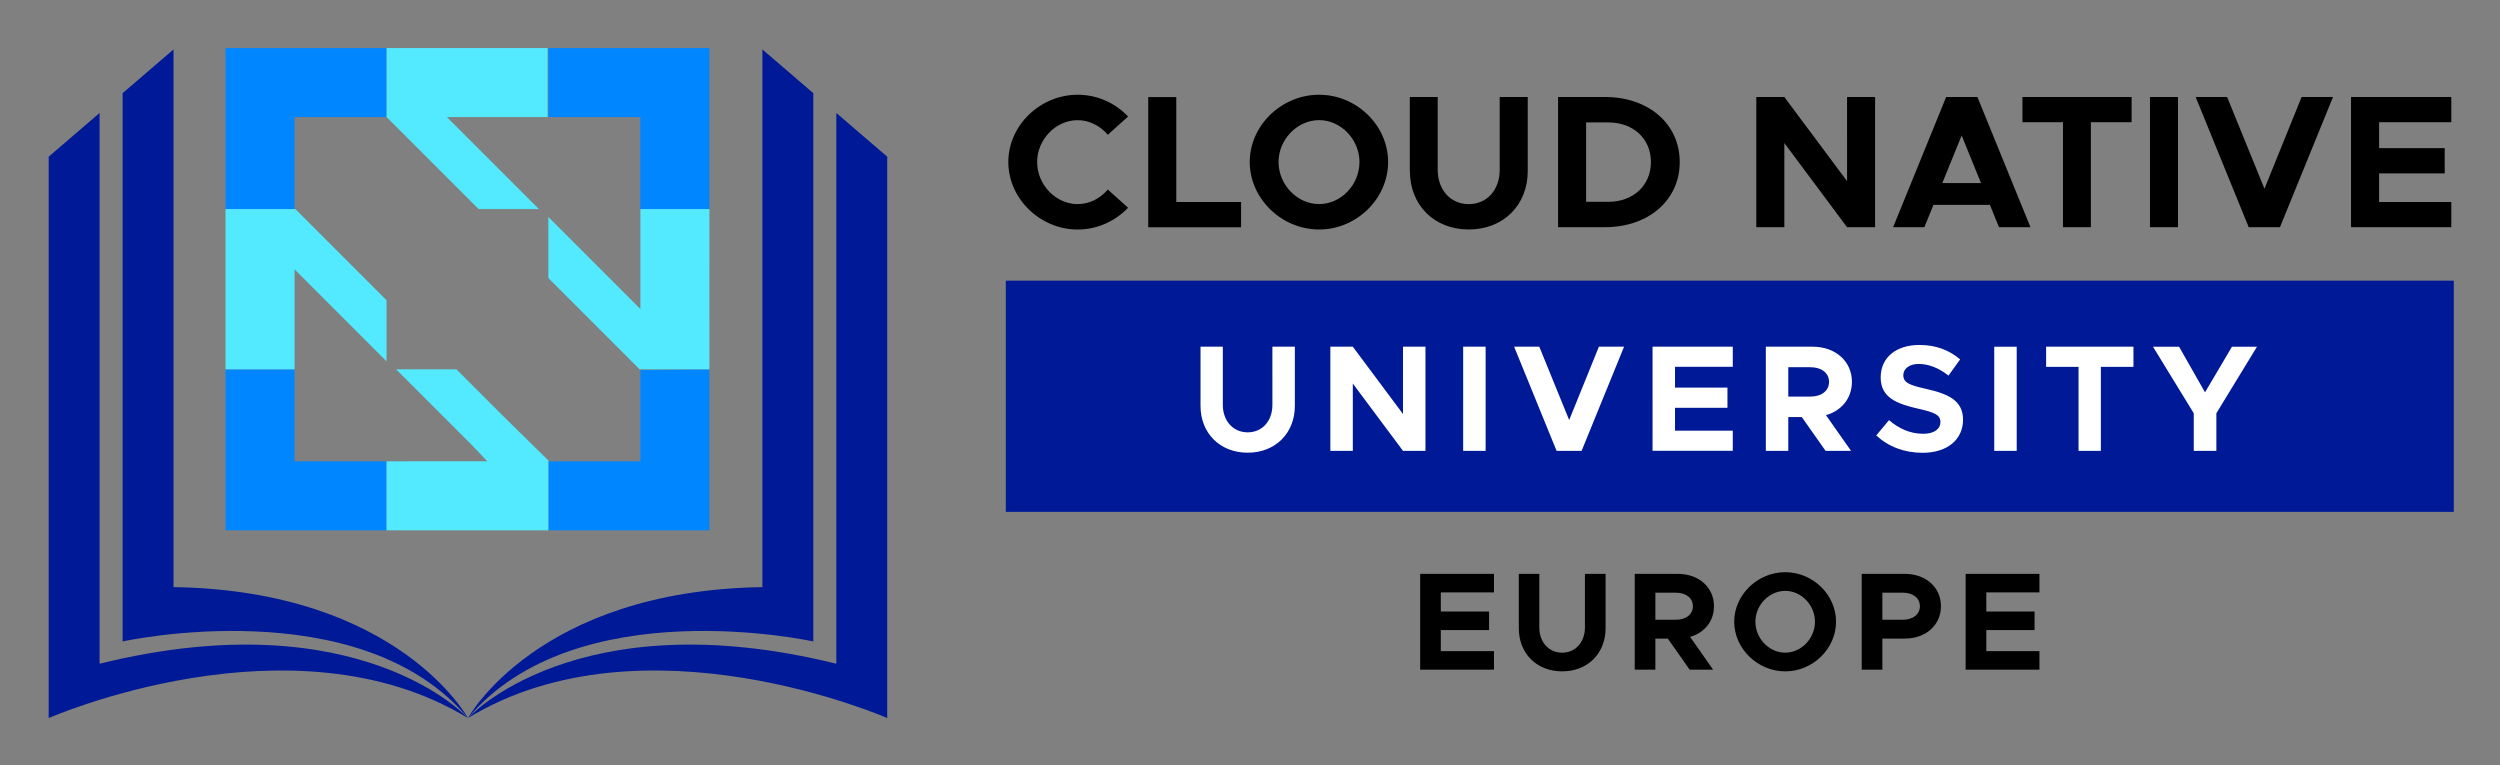 <svg xmlns="http://www.w3.org/2000/svg" role="img" viewBox="10.33 3.33 554.84 169.84"><rect x="10.33" y="3.33" width="554.84" height="169.84" fill="#808080" stroke="none"/><title>CloudNativeUniversity_EU_Logos_horizontal-color.svg</title><defs><style>.cls-1,.cls-3{fill:#001996;stroke-width:0}.cls-3{fill:#000}</style></defs><path fill="#0086ff" stroke-width="0" d="M75.702 85.291H60.382v35.738h35.738v-15.32H75.702v-20.418h0zm76.751.177v20.241h-20.418v15.32h35.738V85.291l-15.32.177zM60.382 49.729h15.497l-.177-.177V29.311h20.418V13.991H60.382V49.729zm71.654-35.738V29.311h20.418v20.418h15.32V13.991h-35.738z"/><path fill="#53eaff" stroke-width="0" d="M129.928 49.729L109.51 29.311h22.362V13.991H96.134V29.311l20.418 20.418h13.376zm-18.311 35.562H98.241l16.897 16.897 3.344 3.521H96.12v15.32h35.915v-15.497l-10.209-10.032-10.209-10.209h-0zm40.836-35.562v22.185l-3.521-3.521-16.897-16.897v13.553l10.032 10.032 10.209 10.209h15.497V49.729h-15.32 0zm-56.333 20.241L75.879 49.729H60.382v35.562h15.32V63.106l20.418 20.418V69.97h-0z"/><path d="M114.186 162.695s-23.885-26.345-81.754-12.058V28.4l-11.297 9.706v124.588s54.05-23.749 93.051 0z" class="cls-1"/><path d="M114.186 162.695s-15.348-28.289-65.346-29.064V14.303l-11.297 9.706v121.679s52.622-11.609 76.643 17.006z" class="cls-1"/><path d="M114.186 162.695s23.885-26.345 81.754-12.058V28.4l11.297 9.706v124.588s-54.05-23.749-93.051 0h-0z" class="cls-1"/><path d="M114.186 162.695s15.348-28.289 65.346-29.064V14.303l11.297 9.706v121.679s-52.622-11.609-76.643 17.006zM233.556 65.617h321.36v51.319h-321.36z" class="cls-1"/><path d="M234.113 39.287c0-8.118 7.062-14.93 15.396-14.93 4.371 0 8.368 1.851 11.184 4.837l-4.496 4.042c-1.635-1.93-4.076-3.236-6.687-3.236-4.882 0-9.004 4.292-9.004 9.299s4.121 9.333 9.004 9.333c2.645 0 5.052-1.306 6.687-3.236l4.496 4.042c-2.816 2.941-6.812 4.837-11.184 4.837-8.334 0-15.396-6.858-15.396-14.976v-.011zm51.66 8.879v5.597h-20.607V24.868h6.222v23.298h14.385zm1.919-8.879c0-8.118 7.062-14.93 15.396-14.93s15.316 6.812 15.316 14.93-6.983 14.976-15.316 14.976-15.396-6.858-15.396-14.976zm24.354 0c0-5.007-4.121-9.299-8.958-9.299s-9.004 4.292-9.004 9.299 4.121 9.333 9.004 9.333 8.958-4.292 8.958-9.333zm11.172 1.976V24.857h6.188v16.157c0 4.462 2.861 7.618 6.903 7.618s6.858-3.156 6.858-7.618V24.857h6.222v16.406c0 7.618-5.427 13-13.08 13S323.229 48.881 323.229 41.263h-.011zm32.903-16.406h10.389c9.719 0 16.611 5.972 16.611 14.431s-6.903 14.465-16.611 14.465h-10.389V24.857zm11.184 23.264c5.507 0 9.424-3.656 9.424-8.833s-3.917-8.788-9.424-8.788h-4.962v17.621h4.962zm32.813-23.264h6.222l13.92 18.677V24.857h6.222v28.896h-6.222l-13.92-18.677v18.677h-6.222V24.857zm51.853 23.934h-12.535l-2.021 4.962h-6.937l11.774-28.896h6.937l11.774 28.896h-6.983l-2.021-4.962h.011zm-1.987-4.837l-4.292-10.559-4.292 10.559h8.584zm18.2-13.5h-9.004v-5.597h24.229v5.597h-9.038v23.298h-6.188V30.454zm19.302-5.597h6.222v28.896h-6.222V24.857zm40.624 0l-11.774 28.896h-6.937l-11.774-28.896h6.983l8.288 20.357 8.243-20.357h6.983l-.011-0zm10.23 5.597v5.756h14.556v5.597h-14.556v6.347h16.02v5.597h-22.254V24.857h22.254v5.597h-16.02v0z" class="cls-3"/><path fill="#fff" stroke-width="0" d="M276.769 93.4V80.275h4.95v12.921c0 3.565 2.293 6.086 5.518 6.086s5.484-2.521 5.484-6.086V80.275h4.984v13.125c0 6.086-4.337 10.4-10.468 10.4s-10.468-4.303-10.468-10.4zm28.816-13.125h4.984l11.138 14.942V80.275h4.984v23.116h-4.984l-11.138-14.942v14.942h-4.984V80.275zm29.475 0h4.984v23.116h-4.984V80.275zm35.708 0l-9.424 23.116h-5.552l-9.424-23.116h5.586l6.631 16.281 6.597-16.281h5.586zm11.308 4.473v4.61h11.638v4.473h-11.638v5.075h12.819v4.473h-17.803V80.263h17.803v4.473h-12.819v.011zm33.517 10.741l5.552 7.902h-5.654l-5.28-7.505h-2.997v7.505h-4.984V80.275h10.4c5.041 0 8.708 3.224 8.708 7.8 0 3.633-2.293 6.392-5.756 7.403l.011.011zm-8.379-4.144h4.916c2.452 0 4.133-1.283 4.133-3.259s-1.68-3.259-4.133-3.259h-4.916v6.528-.011zm19.529 8.618l2.827-3.395c2.191 1.885 4.678 3.031 7.607 3.031 2.521 0 3.804-1.147 3.804-2.589 0-1.646-1.351-2.157-4.882-2.963-4.882-1.113-8.379-2.486-8.379-6.96s3.497-7.198 8.584-7.198c3.769 0 6.665 1.181 9.049 3.202l-2.589 3.599c-2.089-1.68-4.405-2.589-6.631-2.589-2.089 0-3.395 1.113-3.395 2.486 0 1.68 1.408 2.225 4.984 3.031 4.984 1.113 8.277 2.589 8.277 6.869s-3.361 7.335-8.981 7.335c-4.042 0-7.573-1.351-10.264-3.838l-.011-.023zm26.182-19.688h4.984v23.116h-4.984V80.275h-0zm18.711 4.473h-7.198V80.275h19.381v4.473h-7.232v18.643h-4.95V84.748h-0zm25.569 10.298l-9.049-14.771h5.79l5.756 10.128 5.983-10.128h5.552l-9.015 14.771v8.345h-5.018v-8.345z"/><path d="M330.099 134.805v4.242h10.712v4.117h-10.712v4.675h11.796v4.118h-16.378v-21.269h16.378v4.117h-11.796zm17.309 7.957v-12.073h4.551v11.888c0 3.281 2.105 5.604 5.077 5.604 2.941 0 5.047-2.323 5.047-5.604v-11.888h4.582v12.073c0 5.604-3.994 9.567-9.629 9.567-5.665 0-9.628-3.963-9.628-9.567zm38.019 1.919l5.109 7.276h-5.201l-4.861-6.904h-2.755v6.904h-4.582v-21.269h9.567c4.644 0 8.019 2.972 8.019 7.183 0 3.343-2.106 5.882-5.294 6.81zm-7.709-3.808h4.52c2.26 0 3.808-1.176 3.808-3.003 0-1.827-1.548-3.004-3.808-3.004h-4.52v6.006zm17.494.434c0-5.975 5.201-10.99 11.331-10.99 6.13 0 11.27 5.015 11.27 10.99s-5.139 11.021-11.27 11.021c-6.129 0-11.331-5.046-11.331-11.021zm17.926 0c0-3.684-3.035-6.842-6.595-6.842-3.591 0-6.625 3.158-6.625 6.842 0 3.714 3.034 6.873 6.625 6.873 3.56 0 6.595-3.159 6.595-6.873zm10.373-10.619h9.567c4.644 0 8.019 2.972 8.019 7.183 0 4.21-3.375 7.182-8.019 7.182h-4.984v6.904h-4.583v-21.269zm9.102 10.185c2.261 0 3.809-1.176 3.809-3.003 0-1.827-1.548-3.004-3.809-3.004h-4.519v6.006h4.519zm18.548-6.068v4.242h10.712v4.117h-10.712v4.675h11.795v4.118h-16.378v-21.269h16.378v4.117h-11.795z" class="cls-3"/></svg>